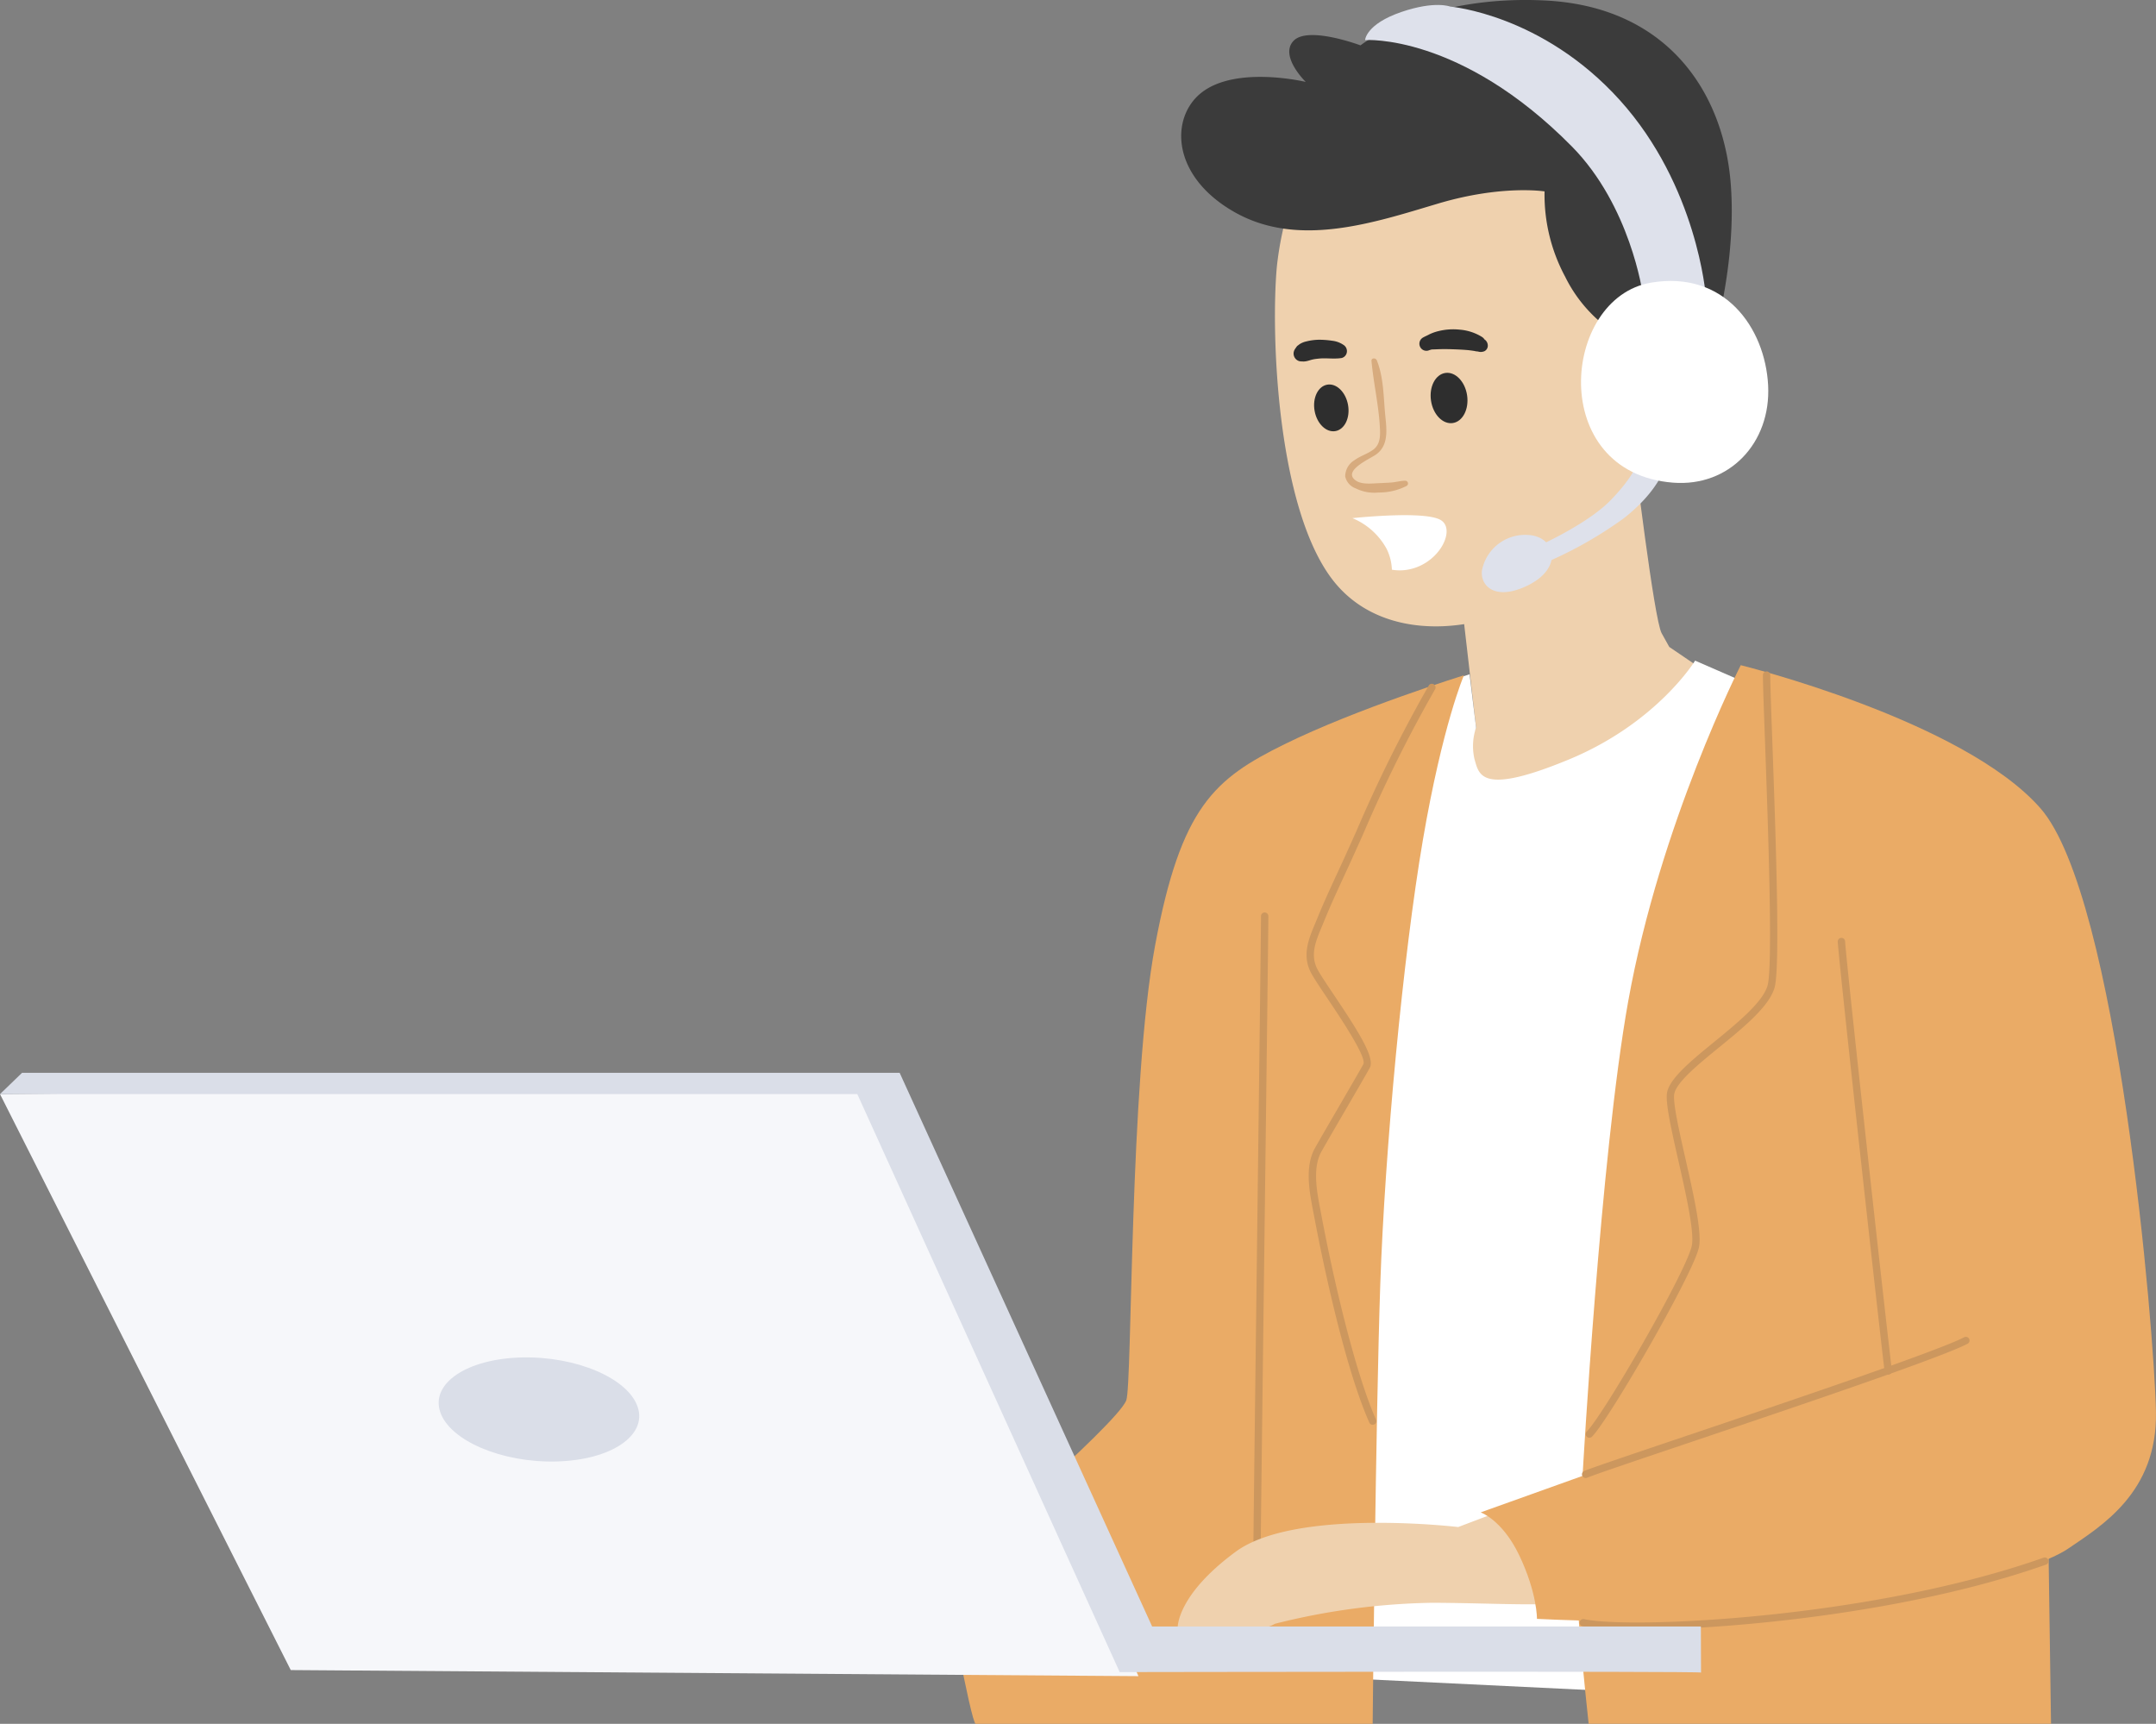 <svg xmlns="http://www.w3.org/2000/svg" xmlns:xlink="http://www.w3.org/1999/xlink" width="308" height="246.25" viewBox="0 0 308 246.25">
  <rect x="0" y="0" width="308" height="246.25" fill="#808080" stroke="none"/>
  <defs>
    <clipPath id="clip-path">
      <rect id="Rectangle_164" data-name="Rectangle 164" width="308" height="246.25" fill="none"/>
    </clipPath>
  </defs>
  <g id="Group_47" data-name="Group 47" clip-path="url(#clip-path)">
    <path id="Path_243" data-name="Path 243" d="M86.244,61.723s2.825,23.684,3.911,25.639l1.087,1.955,5.432,3.694s-10.429,14.775-23.249,17.165-11.733-5.215-11.733-5.215l1.955-4.128-2.608-22.6s23.249-10.647,25.2-16.513" transform="translate(147.224 3.098)" fill="#efd1ae"/>
    <path id="Path_244" data-name="Path 244" d="M117.854,93.555l-8.474-3.694s-5.432,8.909-18.034,14.123-12.82,2.173-13.472,0a8.257,8.257,0,0,1,.217-4.562l-.933-7.608-5.04,1.679L54.625,235,99.6,237.177Z" transform="translate(132.779 4.51)" fill="#fff"/>
    <path id="Path_245" data-name="Path 245" d="M168.452,91.861s-3.041,7.026-5.866,23.539-5.433,44.325-6.084,63.446-1.087,62.794-1.087,62.794H98.705c-.651,0-4.563-21.511-4.563-21.511s24.771-21.221,26.074-24.7c.87-2.318.435-45.267,4.128-65.039s8.474-23.756,18.469-28.682c10.33-5.089,25.639-9.85,25.639-9.85" transform="translate(40.68 4.61)" fill="#eaab66"/>
    <path id="Path_246" data-name="Path 246" d="M121.27,215.124a.525.525,0,0,0,.525-.525c0-1.554.276-23.625.544-44.97s.543-43.423.543-44.984a.525.525,0,0,0-1.05,0c0,1.553-.276,23.625-.542,44.97s-.545,43.423-.545,44.984a.526.526,0,0,0,.525.525" transform="translate(58.312 6.229)" fill="#cc975e"/>
    <path id="Path_247" data-name="Path 247" d="M81.886,205.723l.435,30.2H16.267s-2.824-25.639-1.738-28.03,67.357-2.173,67.357-2.173" transform="translate(210.682 10.325)" fill="#eaab66"/>
    <path id="Path_248" data-name="Path 248" d="M73.066,19.956a47.006,47.006,0,0,0-5.432,17.383c-.87,9.56,0,34.112,7.822,44.542s24.118,7.388,31.506,1.087c6.78-5.783,13.471-12.167,15.21-24.77s-3.695-36.5-19.121-41.5-29.985,3.26-29.985,3.26" transform="translate(114.773 0.757)" fill="#efd1ae"/>
    <path id="Path_249" data-name="Path 249" d="M78.634,222.35s.767,0,1.932-.031c.273-.011.578,0,.893-.011,1.124-.031,2.489-.063,3.865-.105l.924-.032c1.365-.031,2.531.137,3.623.074H89.9c.231-.01.567.021.84.032a2.041,2.041,0,0,0,.347.01,5.1,5.1,0,0,0,1.439-.567,97.691,97.691,0,0,1,22.537-3c9.7.042,18.41.7,19.828-.483,1.428-1.208,2.289-13.4-6-14.2L118.709,207.9s-23.262-2.762-31.789,3.529c-8.549,6.291-8.286,10.922-8.286,10.922" transform="translate(89.605 10.24)" fill="#efd1ae"/>
    <path id="Path_250" data-name="Path 250" d="M120.7,48.2a20.338,20.338,0,0,1-8.148-8.691,24.739,24.739,0,0,1-2.933-12.167s-6.084-.978-15.209,1.738-19.99,6.409-29.117,1.2-9.125-13.58-4.671-17.056C65.608,9.324,75.5,11.7,75.5,11.7S71.7,8,73.764,5.83s9.561.652,9.561.652S92.451-.8,109.725.071s25.53,12.929,26.508,26.4-3.911,26.943-3.911,26.943Z" transform="translate(111.032 0)" fill="#3b3b3b"/>
    <path id="Path_251" data-name="Path 251" d="M106.265,49.018c.979,2.413.955,5.214,1.2,7.776.192,1.993.558,4.316-1.268,5.661-.872.643-5,2.377-2.875,3.781.809.536,2.164.389,3.085.347.633-.03,1.274-.057,1.907-.1.682-.05,1.349-.256,2.031-.259a.4.4,0,0,1,.2.733,8.568,8.568,0,0,1-3.984.948,6.014,6.014,0,0,1-3.3-.581,2.359,2.359,0,0,1-1.507-1.69,2.7,2.7,0,0,1,1.3-2.326c.821-.609,1.829-.893,2.659-1.487,1.15-.823,1.055-2.211.975-3.5-.194-3.089-.9-6.125-1.18-9.2-.043-.47.608-.47.757-.1" transform="translate(90.42 2.447)" fill="#d7ab7e"/>
    <path id="Path_252" data-name="Path 252" d="M109.9,56.065c.325,1.832,1.656,3.127,2.976,2.893s2.127-1.907,1.8-3.739-1.656-3.127-2.976-2.893-2.127,1.907-1.8,3.739" transform="translate(77.9 2.625)" fill="#2e2e2e"/>
    <path id="Path_253" data-name="Path 253" d="M93.714,54.693c.294,1.976,1.687,3.406,3.11,3.195s2.34-1.986,2.046-3.961-1.687-3.407-3.111-3.195-2.339,1.985-2.045,3.961" transform="translate(110.716 2.545)" fill="#2e2e2e"/>
    <path id="Path_254" data-name="Path 254" d="M116.938,48.821c-1.016.171-2.041,0-3.064.068-.246.018-.489.054-.735.078-.173.017.326-.051.083-.012l-.156.026c-.128.022-.256.048-.383.08-.217.053-.428.134-.647.183a2.545,2.545,0,0,1-.619.081l-.335-.045.211.038a2.051,2.051,0,0,1-.417-.045A1.13,1.13,0,0,1,110.1,47.9a1.291,1.291,0,0,1,.223-.442q.065-.087.132-.17l-.123.141c.043-.061.088-.12.135-.179a.655.655,0,0,1,.232-.232c.081-.062.161-.128.246-.186a2.954,2.954,0,0,1,.942-.379,7.772,7.772,0,0,1,1.867-.239,12.974,12.974,0,0,1,1.848.147,3.561,3.561,0,0,1,1.584.586,1.049,1.049,0,0,1,.489,1.022,1.006,1.006,0,0,1-.734.853" transform="translate(74.736 2.319)" fill="#2e2e2e"/>
    <path id="Path_255" data-name="Path 255" d="M91.383,45.985a4.264,4.264,0,0,1,.424-.219c.124-.057.46-.233.206-.093.092-.051.185-.1.278-.149a6.418,6.418,0,0,1,1.313-.47,8.732,8.732,0,0,1,3.052-.209,7.089,7.089,0,0,1,3.015.943,1.879,1.879,0,0,1,.379.269c.075.095.148.19.219.286-.02-.032-.041-.063-.062-.095a1.07,1.07,0,0,1,.456.885.883.883,0,0,1-.469.782,1.326,1.326,0,0,1-1.055.008h.549a1.989,1.989,0,0,1-.818-.007c-.012,0-.293-.072-.107-.034s-.3-.036-.348-.043-.386-.041-.041-.007c-.064-.006-.127-.015-.19-.023-.165-.02-.328-.04-.493-.054-.717-.057-1.432-.089-2.151-.112-.667-.022-1.346-.027-2.012,0-.286.013-.57.022-.856.03-.162,0-.092.029.017-.005-.058.018-.12.029-.179.045-.119.034-.235.071-.351.116a1,1,0,0,1-1.19-.584,1.012,1.012,0,0,1,.413-1.26" transform="translate(111.881 2.248)" fill="#2e2e2e"/>
    <path id="Path_256" data-name="Path 256" d="M101.408,74.92A9.826,9.826,0,0,0,96.5,70.5c1.821-.185,10.416-.981,12.584.251,2.43,1.379-.448,6.919-5.474,7.2a6.867,6.867,0,0,1-1.465-.085,7.254,7.254,0,0,0-.737-2.944" transform="translate(96.697 3.517)" fill="#fff"/>
    <path id="Path_257" data-name="Path 257" d="M85.518,63.627s-.87,3.368-5.866,7.279a57.942,57.942,0,0,1-12.24,6.772l-.58-2.534s7.5-3.26,10.972-6.845,3.911-5.541,3.911-5.541Z" transform="translate(152.295 3.15)" fill="#dee1eb"/>
    <path id="Path_258" data-name="Path 258" d="M88.756,72.765a6.284,6.284,0,0,0-6.547,5.05c-.28,2.057,1.652,4.365,6.173,2.338,5.615-2.517,4.4-7.2.374-7.388" transform="translate(129.503 3.652)" fill="#dee1eb"/>
    <path id="Path_259" data-name="Path 259" d="M100.9,41.864S99.163,29.378,90.8,20.9C74.826,4.71,61.246,5.688,61.246,5.688s.109-2.282,5.215-4.02c4.794-1.632,6.952-.76,6.952-.76S86.56,1.994,97.64,14.27s12.277,27.92,12.277,27.92Z" transform="translate(133.763 0.034)" fill="#dee1eb"/>
    <path id="Path_260" data-name="Path 260" d="M62.74,38.459c10.462-1.774,16.3,6.41,16.731,14.667S73.906,67.66,65.891,67.031c-18.034-1.413-15.97-26.4-3.151-28.572" transform="translate(173.118 1.918)" fill="#fff"/>
    <path id="Path_261" data-name="Path 261" d="M37.155,90.482s31.723,7.822,42.8,20.424,16.3,74.745,16.513,86.26-7.822,16.3-12.6,19.556-25.857,9.125-42.8,9.995-33.026,0-33.026,0,.055-3.694-2.553-9.125C3.067,212.553,0,211.507,0,211.507l14.558-5.214s2.549-45.677,6.519-67.792c4.563-25.422,16.078-48.019,16.078-48.019" transform="translate(211.523 4.541)" fill="#eaab66"/>
    <path id="Path_262" data-name="Path 262" d="M107.431,198.869a.525.525,0,0,0,.48-.737c-2.972-6.706-6.052-19.872-7.786-29.108l-.143-.747c-.525-2.717-1.178-6.1.125-8.428.665-1.19,2.167-3.771,3.611-6.253,1.5-2.577,2.913-5.01,3.306-5.736.766-1.419-1.644-5.208-5.131-10.406-.942-1.4-1.756-2.617-2.231-3.438-1.243-2.151-.416-4.121.542-6.4l.327-.786c.868-2.132,1.856-4.268,2.809-6.334.391-.844.781-1.689,1.166-2.538q.764-1.686,1.541-3.422a200.234,200.234,0,0,1,10.311-20.759.525.525,0,0,0-.9-.537A201.053,201.053,0,0,0,105.088,114.1q-.778,1.733-1.539,3.418-.578,1.27-1.163,2.531c-.96,2.076-1.951,4.224-2.829,6.378l-.322.776c-.977,2.325-1.987,4.731-.483,7.333.493.853,1.315,2.079,2.268,3.5,1.818,2.711,5.6,8.352,5.079,9.321-.384.712-1.8,3.138-3.289,5.708-1.447,2.488-2.953,5.076-3.62,6.268-1.491,2.667-.8,6.256-.239,9.14l.143.741c.631,3.364,3.978,20.586,7.858,29.339a.524.524,0,0,0,.48.313" transform="translate(88.665 4.667)" fill="#cc975e"/>
    <path id="Path_263" data-name="Path 263" d="M52.035,200.8a.523.523,0,0,0,.373-.155c2.469-2.488,14.375-23.105,15.261-26.981.486-2.122-.733-7.506-1.91-12.713-.913-4.034-1.857-8.205-1.589-9.334.4-1.689,3.446-4.176,6.39-6.58,3.557-2.9,7.235-5.91,7.947-8.617.81-3.076.118-22.333-.34-35.075-.165-4.582-.294-8.2-.294-9.492a.524.524,0,0,0-.524-.525h0a.525.525,0,0,0-.525.524c0,1.311.13,4.938.3,9.53.427,11.91,1.145,31.843.375,34.771-.626,2.376-4.329,5.4-7.6,8.071-3.221,2.632-6.263,5.118-6.747,7.151-.325,1.365.561,5.278,1.586,9.808,1.1,4.855,2.344,10.357,1.912,12.247-.87,3.8-12.559,24.033-14.984,26.475a.526.526,0,0,0,.373.9" transform="translate(175.023 4.584)" fill="#cc975e"/>
    <path id="Path_264" data-name="Path 264" d="M43.135,189.963a.578.578,0,0,0,.074-.005.526.526,0,0,0,.447-.593c-.385-2.732-6.414-57.131-6.69-61.3a.519.519,0,0,0-.56-.489.524.524,0,0,0-.488.559c.277,4.173,6.312,58.64,6.7,61.375a.527.527,0,0,0,.52.452" transform="translate(226.618 6.403)" fill="#cc975e"/>
    <path id="Path_265" data-name="Path 265" d="M25.891,202.014a.549.549,0,0,0,.2-.038c1.335-.542,7.237-2.532,14.707-5.051,15.08-5.085,35.731-12.049,39.658-14.09a.524.524,0,1,0-.484-.93c-3.855,2-25.312,9.237-39.509,14.025-7.488,2.526-13.4,4.52-14.767,5.072a.526.526,0,0,0,.2,1.012" transform="translate(200.625 9.126)" fill="#cc975e"/>
    <path id="Path_266" data-name="Path 266" d="M22.71,222.17c13.271,0,39-2.392,58.543-9.3a.526.526,0,0,0-.35-.991c-24.69,8.734-59.229,10.226-65.655,8.783a.525.525,0,1,0-.23,1.025,41.894,41.894,0,0,0,7.692.488" transform="translate(211.056 10.632)" fill="#cc975e"/>
    <path id="Path_267" data-name="Path 267" d="M138.418,148.882l41.537,82.277,121.1.869-37.372-84.3Z" transform="translate(-138.418 7.414)" fill="#f6f7fa"/>
    <path id="Path_268" data-name="Path 268" d="M304.893,231.606l-.023-6.586H226.478l-36.068-79.09H65.039l-3.151,3.041H184.362l37.481,82.567s83.05-.15,83.05.067" transform="translate(-61.888 7.324)" fill="#dadee8"/>
    <path id="Path_269" data-name="Path 269" d="M206.546,192.431c1.368,4.1,8.793,7.273,16.585,7.078s13-3.68,11.631-7.784-8.793-7.273-16.585-7.078-13,3.68-11.631,7.784" transform="translate(-143.662 9.267)" fill="#dadee8"/>
  </g>
</svg>
